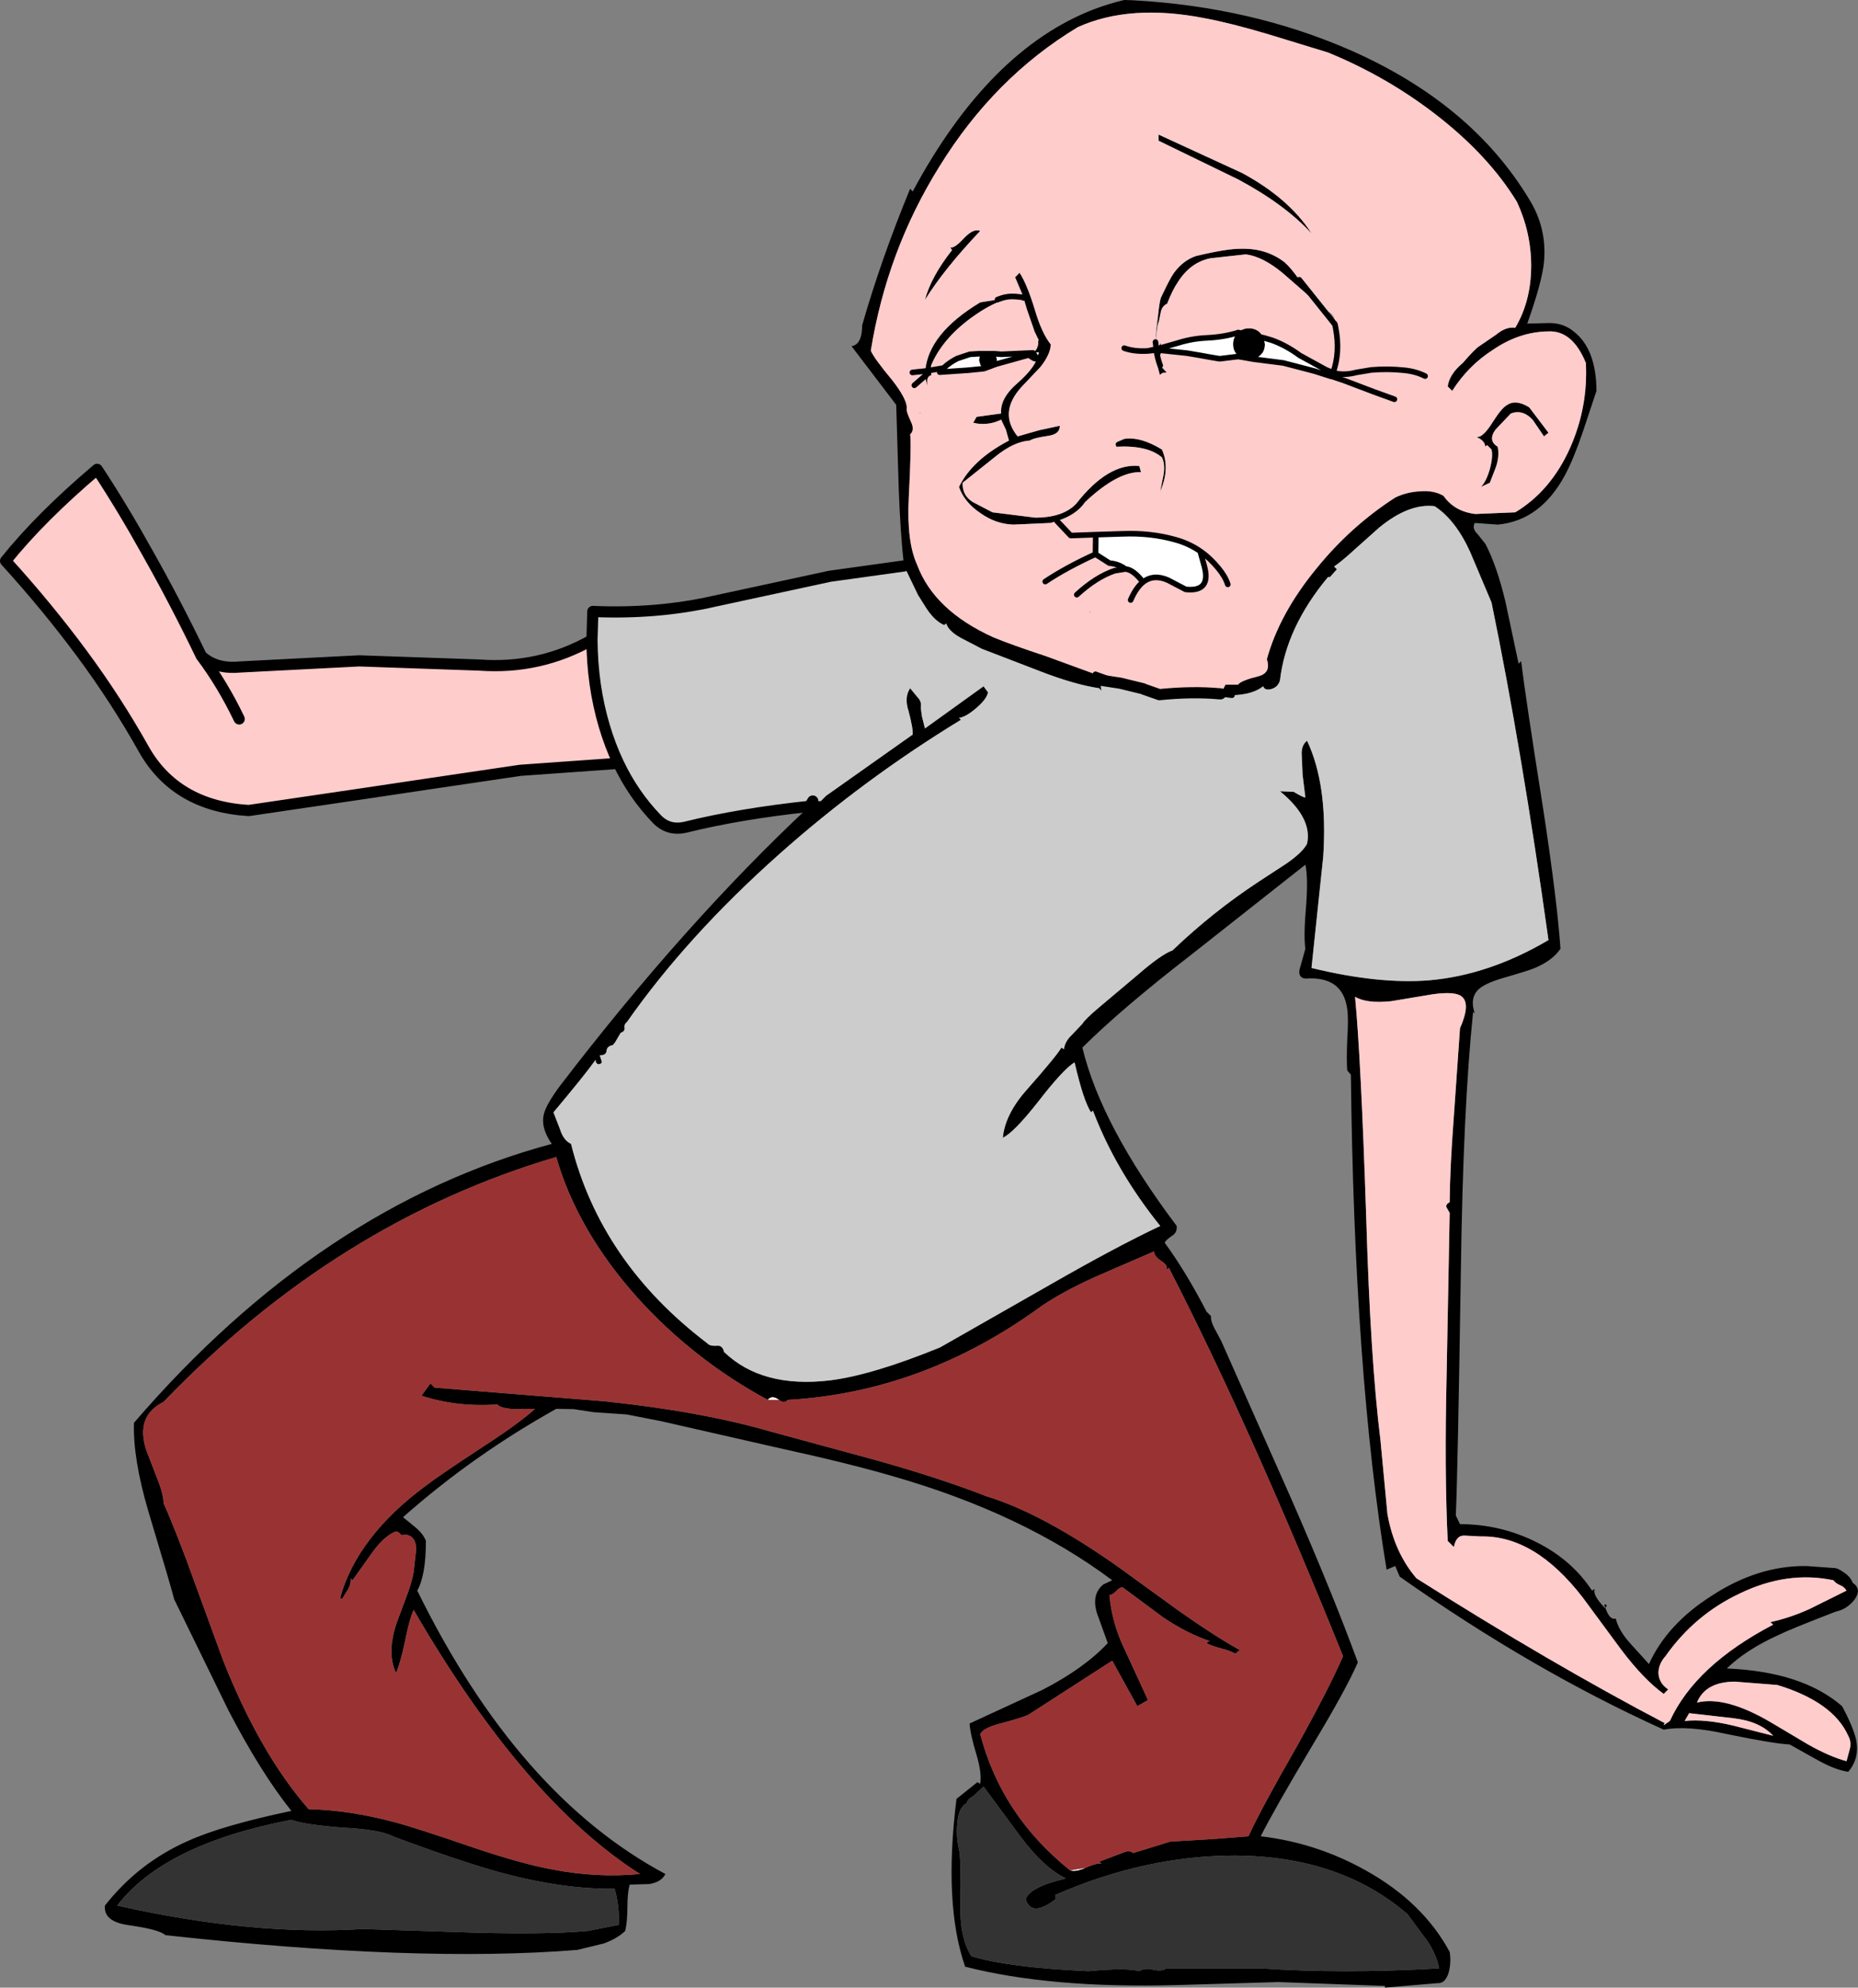 <?xml version="1.0" encoding="UTF-8" standalone="no"?>
<svg xmlns:xlink="http://www.w3.org/1999/xlink" height="355.95px" width="332.85px" xmlns="http://www.w3.org/2000/svg">
  <rect width="100%" height="100%" fill="#808080" stroke="none"/>
  <g transform="matrix(1.0, 0.0, 0.0, 1.0, 166.9, 177.95)">
    <path d="M51.75 -53.7 L52.25 -54.6 52.65 -55.35 54.9 -55.35 Q55.35 -56.05 58.55 -56.85 60.85 -57.45 60.05 -59.9 62.3 -68.05 68.9 -76.1 75.05 -83.7 83.05 -88.85 85.0 -89.8 87.3 -89.95 89.95 -90.2 91.7 -89.15 93.65 -86.35 97.4 -85.9 L104.55 -86.2 Q110.95 -90.05 114.4 -97.8 117.6 -105.05 117.2 -112.95 114.8 -118.8 110.5 -118.6 105.3 -118.55 100.55 -115.3 96.15 -112.5 93.25 -107.95 L92.45 -108.75 Q92.75 -110.95 95.15 -112.95 97.4 -115.55 98.1 -115.95 L101.1 -118.0 Q102.9 -119.5 104.55 -119.25 107.4 -124.05 107.4 -130.35 107.4 -136.3 104.85 -141.8 99.75 -150.15 90.3 -157.45 81.5 -164.25 71.0 -168.55 L60.2 -171.85 Q53.45 -173.85 48.85 -174.7 35.55 -177.3 26.2 -173.1 11.25 -164.1 1.4 -148.15 -8.0 -133.1 -10.9 -115.15 -10.3 -113.75 -7.05 -109.85 -4.55 -106.65 -4.45 -105.0 -4.6 -104.4 -4.05 -103.2 L-3.7 -102.4 Q-3.0 -100.95 -3.85 -100.15 -3.6 -98.5 -4.1 -88.8 -4.5 -80.95 -2.6 -76.8 0.45 -68.6 11.1 -63.8 14.25 -62.5 20.45 -60.45 L29.35 -57.2 29.75 -57.05 29.35 -57.2 29.5 -57.6 29.75 -57.05 30.2 -56.15 30.4 -54.25 30.0 -54.7 Q25.6 -55.35 19.4 -57.75 L9.0 -61.75 5.25 -63.7 Q3.05 -64.9 2.6 -66.3 L2.25 -66.0 Q0.35 -66.8 -1.35 -69.65 L-2.45 -71.4 -4.95 -76.6 Q-5.6 -82.3 -5.9 -90.5 L-6.35 -105.45 -14.35 -115.95 Q-12.45 -116.25 -12.45 -119.7 -9.0 -131.7 -3.85 -144.15 L-3.4 -143.65 Q10.25 -169.05 29.1 -176.3 31.75 -177.3 34.5 -177.95 L36.05 -177.9 Q57.25 -176.75 75.15 -168.9 96.75 -159.35 107.05 -142.25 110.25 -137.1 109.7 -131.05 109.35 -127.45 106.7 -120.0 L110.65 -120.1 Q113.2 -120.1 115.0 -118.6 119.05 -115.5 119.1 -107.95 L116.6 -100.45 Q115.0 -95.75 113.45 -92.85 109.05 -84.7 101.4 -84.0 L97.3 -84.3 Q96.75 -83.3 97.8 -82.3 L99.2 -80.55 Q101.25 -76.65 102.8 -70.15 L105.15 -59.1 105.6 -59.55 Q106.4 -52.95 109.55 -33.1 112.05 -16.75 112.65 -8.05 111.25 -5.95 108.05 -4.6 107.2 -4.2 102.35 -2.8 99.1 -1.85 97.95 -0.75 96.35 0.8 97.3 3.55 L97.0 3.25 Q95.2 20.55 94.8 49.9 94.25 85.6 93.9 93.45 L94.65 95.0 Q101.85 95.0 108.3 98.2 114.7 101.4 118.3 106.9 L118.8 106.6 Q118.3 107.65 120.65 110.05 L120.7 110.0 120.95 110.65 Q121.65 112.2 122.55 111.9 123.05 114.0 125.1 116.3 L128.5 120.05 Q131.75 112.9 139.7 107.85 148.0 102.4 156.7 102.5 L161.55 102.85 Q162.25 102.8 163.35 103.6 164.6 104.4 165.0 105.5 166.7 106.65 165.3 108.55 163.95 110.25 162.0 110.65 153.7 113.85 151.6 114.9 145.8 117.55 142.45 120.85 155.95 121.4 163.1 127.6 165.1 131.35 165.6 133.55 166.3 136.9 164.2 139.35 161.85 139.0 158.8 137.3 L153.7 134.45 Q151.05 134.35 142.5 132.6 135.4 131.0 131.15 131.8 107.6 121.15 83.85 104.4 L83.05 102.5 Q82.3 102.8 81.5 103.15 75.7 67.9 75.1 14.5 L74.45 13.75 Q74.3 12.05 74.45 8.25 74.7 4.45 74.45 2.75 73.65 -3.2 66.95 -2.7 65.35 -2.9 66.1 -5.0 L66.95 -8.05 Q66.6 -10.4 67.1 -15.95 67.45 -20.9 66.95 -23.1 L46.6 -7.05 Q34.05 2.65 27.0 9.65 30.35 23.6 43.9 41.6 44.0 42.75 43.15 43.3 41.95 44.1 41.75 44.6 45.55 49.8 49.25 56.95 L50.05 57.75 Q49.95 58.6 50.65 59.9 L51.9 62.25 64.35 90.3 Q71.85 107.45 76.35 119.75 74.3 124.5 68.25 134.55 61.3 146.2 58.95 150.9 68.9 152.05 77.75 157.0 88.0 162.7 92.8 171.6 93.1 173.4 92.65 175.2 92.05 177.3 90.6 177.2 L81.2 178.0 81.2 177.7 62.1 177.0 43.75 177.55 Q21.25 178.15 6.0 174.25 2.1 163.05 4.45 144.2 L8.2 141.2 8.7 141.5 Q9.0 139.55 8.05 136.35 6.9 132.55 6.8 130.7 L19.8 124.7 Q27.3 120.85 31.55 116.3 L29.65 111.05 Q28.55 107.6 30.75 105.8 L32.35 105.05 Q16.4 93.1 -7.0 86.4 -14.85 84.1 -27.65 81.3 L-48.5 76.55 -54.65 75.35 -60.55 74.95 -64.15 74.4 -67.25 74.35 Q-82.15 82.65 -94.7 93.75 L-92.5 95.55 Q-91.1 96.7 -90.6 98.0 -90.6 104.15 -92.15 106.9 -74.15 143.55 -47.7 157.65 -48.4 159.1 -50.6 159.45 L-54.1 159.55 Q-54.5 161.0 -54.5 163.5 -54.5 166.1 -54.9 167.85 -56.3 169.2 -58.75 170.1 L-63.5 171.25 Q-92.35 173.55 -137.3 168.6 -138.25 167.6 -143.95 166.8 -148.4 166.15 -148.1 163.3 -142.05 155.6 -133.15 151.7 -127.05 148.95 -114.7 146.35 -120.15 139.55 -126.0 128.3 L-135.7 108.45 Q-136.05 106.9 -140.35 92.6 -143.1 83.25 -142.9 76.85 -109.5 38.05 -68.05 26.9 -70.1 24.0 -69.45 21.5 -69.0 19.75 -66.5 16.4 -44.15 -12.75 -21.9 -33.55 L-21.85 -33.55 -21.3 -34.5 -21.85 -33.55 -21.9 -33.55 -21.85 -33.55 -21.9 -34.5 -21.3 -34.5 -19.85 -34.5 -18.9 -35.45 -3.4 -46.4 Q-3.3 -47.45 -4.15 -50.65 -4.95 -53.1 -3.85 -54.7 L-2.5 -53.05 Q-1.75 -52.3 -1.95 -51.25 L-1.75 -49.7 -1.2 -47.5 9.3 -55.05 10.1 -53.95 Q9.85 -52.75 8.05 -51.2 6.35 -49.7 5.05 -49.4 L4.9 -49.4 5.25 -49.05 Q-12.3 -38.35 -27.4 -24.9 -43.85 -10.25 -54.6 5.1 -55.15 5.5 -55.0 6.2 -55.0 6.8 -55.7 7.0 L-56.7 8.7 -57.1 9.2 Q-58.2 9.4 -58.25 10.3 -58.35 11.05 -59.45 11.05 L-59.15 12.0 Q-58.9 12.55 -59.75 12.65 -60.25 12.4 -60.2 11.85 -62.2 14.65 -67.75 21.25 L-66.55 24.35 Q-65.95 26.25 -64.6 26.9 -59.3 48.1 -40.2 62.6 -39.75 63.15 -38.45 63.05 -37.45 62.95 -37.2 64.15 -30.4 70.7 -18.2 69.25 -10.65 68.3 1.5 63.35 L21.15 52.15 Q33.0 45.35 40.95 41.6 33.05 31.8 28.95 21.1 L28.9 20.95 28.55 21.25 Q27.2 19.2 25.6 12.3 23.55 13.55 19.0 19.45 14.7 24.9 12.75 25.8 13.15 21.6 17.0 17.25 22.35 11.2 23.25 9.65 L23.7 9.95 Q23.85 8.6 25.05 7.45 L27.0 5.4 Q27.45 4.6 30.0 2.45 L36.95 -3.4 Q41.15 -7.05 43.15 -7.75 50.35 -14.65 58.65 -20.1 L63.55 -23.3 Q66.45 -25.3 67.25 -26.85 68.25 -31.45 62.4 -36.25 L64.85 -36.15 Q66.6 -35.1 66.95 -35.15 L66.45 -39.2 66.3 -42.6 Q66.15 -44.45 67.25 -45.3 71.0 -37.4 70.15 -24.55 L68.05 -4.6 Q80.25 -1.65 89.2 -2.4 99.9 -3.35 110.5 -9.6 105.75 -43.55 100.3 -70.05 L96.45 -79.15 Q93.85 -84.85 90.1 -87.3 85.5 -87.85 80.15 -83.45 L75.95 -79.7 Q73.5 -77.45 72.1 -76.5 L72.6 -76.0 71.35 -74.6 71.0 -74.6 Q63.5 -65.6 62.4 -56.1 62.05 -54.9 60.85 -54.55 59.65 -54.25 59.4 -55.05 57.5 -53.55 53.95 -53.45 L53.8 -53.45 51.75 -53.7 53.8 -53.45 51.6 -53.45 51.75 -53.7 M72.4 -119.1 L72.25 -119.85 72.4 -119.1 72.15 -118.9 72.25 -119.85 72.25 -120.45 72.55 -120.4 72.65 -119.25 72.6 -119.25 72.4 -119.1 M65.85 -127.85 L68.05 -124.55 62.95 -129.0 Q59.35 -132.0 56.3 -132.4 L49.95 -131.7 Q46.4 -131.0 44.15 -127.5 43.1 -125.95 42.2 -123.6 L42.15 -123.55 Q41.4 -123.2 41.1 -122.3 L40.65 -120.15 Q40.55 -120.65 40.1 -116.75 L40.2 -117.85 Q40.75 -124.05 41.1 -124.7 42.65 -128.0 43.35 -129.0 45.0 -131.3 47.35 -132.1 53.0 -133.45 55.5 -133.4 59.95 -133.5 63.2 -131.0 64.4 -129.95 65.85 -127.85 M40.65 -153.85 L55.65 -146.95 Q64.05 -142.4 68.05 -136.15 63.25 -141.35 54.95 -145.8 L40.65 -152.75 40.65 -153.85 M40.35 -115.45 L41.05 -116.5 41.05 -115.65 40.35 -115.45 41.05 -115.65 41.1 -115.2 41.15 -114.9 Q40.65 -113.8 40.9 -112.6 40.45 -113.85 40.25 -115.25 L41.1 -115.2 40.25 -115.25 Q40.45 -113.85 40.9 -112.6 L40.95 -112.5 42.1 -111.25 41.3 -111.15 40.9 -110.8 40.9 -110.75 40.1 -113.75 Q40.0 -114.55 40.25 -115.25 L40.35 -115.45 M54.9 -118.4 Q55.7 -119.15 56.85 -119.15 58.05 -119.15 58.85 -118.35 L59.1 -118.05 59.5 -117.45 54.9 -118.4 54.85 -118.35 54.9 -118.4 59.5 -117.45 59.7 -116.3 Q59.7 -115.45 59.3 -114.8 L58.85 -114.3 57.9 -113.6 57.85 -113.6 55.0 -114.1 57.85 -113.6 56.85 -113.45 55.95 -113.55 55.0 -114.1 54.8 -114.3 54.35 -114.9 Q54.0 -115.5 54.0 -116.3 54.0 -117.5 54.8 -118.35 L54.85 -118.35 54.9 -118.4 M34.5 -99.35 Q37.4 -99.8 41.25 -97.45 42.75 -94.1 40.95 -89.95 L41.55 -92.95 Q41.85 -94.85 41.25 -96.05 38.65 -98.25 33.1 -97.95 32.7 -98.65 33.45 -98.9 L34.5 -99.35 M16.45 -124.7 L16.2 -125.35 14.95 -128.3 15.75 -129.1 Q17.05 -127.15 18.45 -122.6 19.7 -118.3 21.35 -116.25 21.25 -114.45 19.5 -112.25 L16.05 -108.6 Q11.95 -104.05 15.4 -99.8 L19.25 -100.9 22.95 -101.7 Q23.0 -100.2 20.9 -99.9 18.15 -99.5 17.6 -99.05 14.7 -98.9 11.25 -96.05 L5.55 -91.5 Q5.45 -89.25 7.35 -88.05 L10.9 -86.2 18.55 -85.25 Q23.55 -85.25 25.9 -87.75 31.6 -95.05 37.2 -94.5 L37.5 -93.4 Q33.35 -93.55 27.5 -88.05 25.9 -85.7 22.45 -84.65 L21.3 -84.3 14.65 -84.0 Q11.5 -84.1 8.75 -86.05 5.85 -88.0 4.9 -90.75 7.25 -95.6 13.85 -99.05 L13.3 -101.0 12.45 -102.8 Q10.45 -101.8 8.15 -102.1 L7.45 -102.25 8.05 -103.3 12.45 -103.9 Q12.2 -106.65 15.5 -109.45 18.1 -111.75 18.9 -113.7 L19.2 -114.85 18.15 -114.75 Q19.05 -115.4 19.1 -116.6 L19.1 -117.0 19.2 -117.05 19.1 -117.2 18.45 -118.55 17.05 -122.6 16.45 -124.6 16.45 -124.7 M101.0 -101.0 Q99.6 -99.05 101.4 -97.95 101.75 -96.3 101.1 -94.35 L100.0 -91.5 98.4 -90.75 Q99.35 -91.7 100.0 -93.95 100.6 -96.2 100.3 -97.45 L99.5 -98.25 99.2 -97.95 Q99.05 -99.1 97.65 -99.65 L98.25 -99.8 Q99.25 -100.3 100.6 -102.5 102.1 -104.85 103.05 -105.4 104.65 -106.5 107.05 -105.0 L110.5 -100.45 109.7 -99.8 107.65 -102.8 Q105.85 -104.7 103.75 -103.9 L101.0 -101.0 M72.3 -110.35 L72.6 -110.6 72.4 -110.3 72.3 -110.35 72.4 -110.3 72.1 -109.9 71.9 -110.0 72.3 -110.35 M8.7 -136.6 Q2.25 -129.8 -1.2 -124.25 -0.1 -128.4 3.65 -133.15 L3.35 -133.65 Q4.05 -133.4 5.8 -135.3 7.5 -137.1 8.7 -136.6 M9.05 -114.6 Q9.5 -115.0 10.1 -115.0 10.7 -115.0 11.15 -114.6 L9.05 -114.6 11.15 -114.6 11.2 -114.55 Q11.7 -114.05 11.7 -113.4 L11.55 -112.75 11.2 -112.3 Q10.75 -111.8 10.1 -111.8 L9.4 -111.95 8.95 -112.3 8.75 -112.55 8.5 -113.4 8.5 -113.55 8.6 -114.0 8.95 -114.55 9.05 -114.6 M11.8 -124.3 L14.75 -124.8 Q11.0 -123.95 6.9 -120.9 1.85 -117.15 -0.1 -112.5 L-0.15 -111.65 -0.05 -110.7 -0.15 -110.75 Q-0.8 -110.5 -0.8 -109.7 L-0.8 -108.9 -1.2 -110.6 -1.15 -111.5 -0.15 -111.65 -1.15 -111.5 Q-0.6 -118.2 8.7 -123.8 L11.8 -124.3 M-2.0 -104.1 L-1.95 -104.05 -2.3 -103.9 -2.0 -104.1 M28.5 -68.3 L28.1 -68.5 28.55 -68.35 28.5 -68.3 M11.55 -112.75 L9.4 -111.95 11.55 -112.75 M-29.35 72.75 Q-42.6 65.6 -52.7 54.45 -63.5 42.35 -67.25 29.25 -106.5 40.8 -137.6 73.1 -142.7 75.65 -140.7 81.75 L-138.75 86.8 Q-137.6 89.65 -137.6 91.25 -135.25 96.5 -132.1 105.25 L-126.95 119.35 Q-120.35 136.05 -111.6 146.05 -104.3 146.2 -96.1 148.4 -92.5 149.35 -82.0 152.95 -73.4 155.85 -67.9 156.85 -59.85 158.4 -52.25 157.65 -73.05 144.4 -92.8 110.35 -93.6 112.15 -94.35 116.0 -95.15 119.8 -95.95 121.65 -97.65 118.1 -95.85 112.7 L-94.15 108.15 Q-93.1 105.4 -92.8 103.6 L-92.35 99.55 Q-92.35 97.25 -94.05 96.9 L-95.0 96.95 Q-95.7 96.1 -96.25 96.4 -98.35 97.4 -100.4 100.35 L-103.75 105.05 -104.1 104.7 Q-103.95 105.4 -104.45 106.5 L-105.65 108.45 -105.95 108.15 Q-102.9 97.2 -90.6 88.1 -88.05 86.15 -80.25 81.05 -74.0 77.0 -71.05 74.35 L-74.95 74.4 Q-77.55 74.15 -77.75 73.55 -84.9 74.1 -91.4 72.0 L-89.8 69.8 -89.05 70.55 -58.6 73.0 Q-41.35 74.8 -28.9 78.4 L-9.95 83.55 Q1.45 86.75 9.8 90.0 19.8 93.05 33.35 102.6 L44.25 110.5 Q50.55 114.95 55.2 117.55 L54.4 118.2 Q53.6 117.7 51.85 117.25 50.0 116.75 49.25 116.3 49.55 115.85 50.0 116.0 45.9 114.65 41.55 111.75 L34.2 106.3 Q33.75 106.25 33.05 107.0 32.3 107.7 31.85 107.7 32.3 112.85 34.7 117.7 L38.75 126.5 36.85 127.6 32.35 119.45 17.3 129.15 Q16.4 129.6 12.3 130.7 9.2 131.5 8.7 132.6 12.5 147.15 24.8 157.0 25.8 157.3 27.55 156.55 29.45 155.7 30.45 155.75 L30.0 155.45 34.5 153.75 Q35.45 153.35 36.1 153.9 L42.75 151.85 50.35 151.4 56.75 150.9 Q59.05 145.9 65.4 134.85 71.15 124.5 73.7 118.65 57.05 77.4 42.5 49.1 L42.05 49.45 Q42.4 48.7 41.25 47.95 39.85 47.05 39.85 46.15 L29.35 50.7 Q22.6 53.75 18.7 56.65 -2.0 71.4 -25.8 72.75 -26.4 73.5 -27.35 72.75 -28.6 71.8 -29.35 72.75 M132.25 130.25 Q136.8 120.3 150.75 113.0 L150.25 112.55 Q153.85 111.75 157.25 110.2 L163.9 106.9 Q163.5 106.25 162.8 105.95 162.0 105.65 161.55 105.05 153.3 103.3 144.8 107.4 136.7 111.2 131.45 118.65 130.2 120.05 130.2 121.7 130.3 123.5 131.95 124.6 L131.15 125.4 Q127.6 122.85 123.55 117.5 L116.65 108.15 Q108.05 97.0 98.4 97.2 L95.5 97.05 Q93.95 96.95 93.55 99.1 L92.45 98.0 Q91.85 85.7 92.25 68.6 L92.8 39.25 92.25 38.3 Q92.0 37.75 92.8 37.35 92.85 31.1 93.55 21.95 L94.65 6.2 Q96.6 1.8 94.95 0.5 93.8 -0.45 89.8 0.1 L82.3 1.35 Q77.9 1.8 75.85 0.55 76.9 11.45 77.85 40.05 78.6 65.55 80.4 79.95 L81.65 93.2 Q82.9 100.1 86.85 104.7 110.85 119.9 131.45 130.7 131.2 130.65 131.15 131.0 L132.25 130.25 M120.7 110.0 Q120.25 109.0 120.95 109.55 L120.7 110.0 M143.85 123.2 Q138.6 123.25 137.1 126.95 142.2 125.7 150.35 130.5 L157.0 134.45 Q160.9 136.65 163.9 137.45 L164.5 135.2 Q164.8 134.0 164.2 132.9 161.5 126.85 151.5 123.8 L143.85 123.2 M135.7 128.85 L134.9 130.25 Q138.5 129.85 143.7 131.1 L150.75 132.9 Q148.4 130.3 143.6 129.75 L135.7 128.85 M-61.65 167.85 L-56.0 166.75 Q-56.0 162.9 -56.8 160.3 -66.1 160.4 -77.2 157.4 -84.2 155.5 -96.55 150.9 -98.75 149.7 -105.5 149.35 -112.55 148.8 -114.7 147.95 -137.45 152.3 -145.9 163.3 -121.65 168.75 -101.9 167.5 L-81.85 168.15 Q-69.0 168.5 -61.65 167.85 M90.9 174.55 Q90.5 172.2 88.8 169.65 L85.25 164.85 Q73.2 154.45 54.35 154.35 38.3 154.35 22.15 161.4 L22.15 162.2 Q17.9 165.45 16.85 162.2 17.45 160.0 24.05 158.45 20.1 156.55 15.95 151.0 L9.3 142.0 7.5 143.65 Q6.25 144.4 6.35 144.95 4.85 145.6 4.6 148.55 4.35 150.9 4.9 153.25 5.3 154.95 5.15 162.95 5.0 169.05 7.1 172.35 13.6 174.4 28.1 175.05 34.85 174.4 37.2 175.05 38.2 174.4 39.75 174.8 41.25 175.15 42.05 174.55 L58.95 174.55 Q73.5 175.55 90.9 174.55" fill="#000000" fill-rule="evenodd" stroke="none"/>
    <path d="M29.35 -57.2 L20.45 -60.45 Q14.25 -62.5 11.1 -63.8 0.45 -68.6 -2.6 -76.8 -4.5 -80.95 -4.1 -88.8 -3.6 -98.5 -3.85 -100.15 -3.0 -100.95 -3.7 -102.4 L-4.05 -103.2 Q-4.6 -104.4 -4.45 -105.0 -4.55 -106.65 -7.05 -109.85 -10.3 -113.75 -10.9 -115.15 -8.0 -133.1 1.4 -148.15 11.25 -164.1 26.2 -173.1 35.55 -177.3 48.85 -174.7 53.45 -173.85 60.2 -171.85 L71.0 -168.55 Q81.5 -164.25 90.3 -157.45 99.75 -150.15 104.85 -141.8 107.4 -136.3 107.4 -130.35 107.4 -124.05 104.55 -119.25 102.9 -119.5 101.1 -118.0 L98.1 -115.95 Q97.4 -115.55 95.15 -112.95 92.75 -110.95 92.45 -108.75 L93.25 -107.95 Q96.15 -112.5 100.55 -115.3 105.3 -118.55 110.5 -118.6 114.8 -118.8 117.2 -112.95 117.6 -105.05 114.4 -97.8 110.95 -90.05 104.55 -86.2 L97.4 -85.9 Q93.65 -86.35 91.7 -89.15 89.95 -90.2 87.3 -89.95 85.0 -89.8 83.05 -88.85 75.05 -83.7 68.9 -76.1 62.3 -68.05 60.05 -59.9 60.85 -57.45 58.55 -56.85 55.35 -56.05 54.9 -55.35 L52.65 -55.35 52.25 -54.6 51.75 -53.7 51.6 -53.7 Q46.75 -54.15 40.8 -53.55 L37.95 -54.55 40.8 -53.55 38.75 -53.35 38.5 -53.4 38.25 -53.65 38.0 -53.9 37.95 -54.55 37.9 -54.65 37.9 -54.6 33.8 -55.6 29.75 -57.05 29.5 -57.6 29.35 -57.2 M72.4 -119.1 L72.6 -119.25 72.65 -119.25 72.55 -120.4 72.25 -120.45 Q72.05 -121.65 71.05 -122.15 L72.25 -119.85 72.15 -118.9 72.4 -119.1 Q73.2 -114.75 71.9 -111.2 73.2 -114.75 72.4 -119.1 M65.85 -127.85 L72.25 -119.85 65.85 -127.85 Q64.4 -129.95 63.2 -131.0 59.95 -133.5 55.5 -133.4 53.0 -133.45 47.35 -132.1 45.0 -131.3 43.35 -129.0 42.65 -128.0 41.1 -124.7 40.75 -124.05 40.2 -117.85 L40.45 -121.15 40.25 -119.25 40.1 -116.95 40.1 -116.9 40.1 -116.75 Q40.55 -120.65 40.65 -120.15 L41.1 -122.3 Q41.4 -123.2 42.15 -123.55 L42.25 -123.6 42.2 -123.6 Q43.1 -125.95 44.15 -127.5 46.4 -131.0 49.95 -131.7 L56.3 -132.4 Q59.35 -132.0 62.95 -129.0 L68.05 -124.55 65.85 -127.85 M40.65 -153.85 L40.65 -152.75 54.95 -145.8 Q63.25 -141.35 68.05 -136.15 64.05 -142.4 55.65 -146.95 L40.65 -153.85 M40.1 -116.7 L40.05 -116.7 Q39.65 -114.6 40.1 -116.05 L40.15 -116.25 40.1 -116.7 M40.25 -115.45 L40.15 -116.25 40.25 -115.45 38.75 -115.1 Q36.3 -114.95 34.5 -115.6 36.3 -114.95 38.75 -115.1 L40.25 -115.45 40.25 -115.25 Q40.0 -114.55 40.1 -113.75 L40.9 -110.75 40.9 -110.8 41.3 -111.15 42.1 -111.25 40.95 -112.5 40.9 -112.6 40.95 -112.5 40.9 -112.6 Q40.65 -113.8 41.15 -114.9 L41.1 -115.2 45.8 -114.7 48.15 -114.3 49.8 -114.0 51.2 -113.7 54.35 -113.65 55.95 -113.55 56.85 -113.45 57.85 -113.6 57.9 -113.6 63.0 -112.95 68.55 -111.5 71.55 -110.55 71.65 -110.55 71.9 -111.2 70.6 -111.75 65.95 -114.3 Q63.5 -116.1 61.0 -117.0 L59.5 -117.45 59.1 -118.05 58.85 -118.35 Q58.05 -119.15 56.85 -119.15 55.7 -119.15 54.9 -118.4 L54.85 -118.4 54.85 -118.35 54.8 -118.35 Q52.35 -117.6 49.45 -117.45 46.75 -117.35 44.2 -116.55 L41.05 -115.65 41.05 -116.5 40.35 -115.45 40.25 -115.45 M38.75 -115.1 L40.25 -115.25 38.75 -115.1 M88.4 -110.6 Q86.7 -111.45 84.6 -111.65 81.7 -111.95 78.75 -111.7 L76.05 -111.25 Q73.85 -110.65 71.9 -111.2 73.85 -110.65 76.05 -111.25 L78.75 -111.7 Q81.7 -111.95 84.6 -111.65 86.7 -111.45 88.4 -110.6 M22.45 -84.65 Q25.9 -85.7 27.5 -88.05 33.35 -93.55 37.5 -93.4 L37.2 -94.5 Q31.6 -95.05 25.9 -87.75 23.55 -85.25 18.55 -85.25 L10.9 -86.2 7.35 -88.05 Q5.45 -89.25 5.55 -91.5 L11.25 -96.05 Q14.7 -98.9 17.6 -99.05 18.15 -99.5 20.9 -99.9 23.0 -100.2 22.95 -101.7 L19.25 -100.9 15.4 -99.8 Q11.95 -104.05 16.05 -108.6 L19.5 -112.25 Q21.25 -114.45 21.35 -116.25 19.7 -118.3 18.45 -122.6 17.05 -127.15 15.75 -129.1 L14.95 -128.3 16.2 -125.35 16.45 -124.7 16.45 -124.6 17.05 -122.6 18.45 -118.55 19.1 -117.2 19.1 -117.0 19.1 -116.6 Q19.05 -115.4 18.15 -114.75 L18.1 -114.75 12.5 -114.5 11.2 -114.6 11.15 -114.6 Q10.7 -115.0 10.1 -115.0 9.5 -115.0 9.05 -114.6 L8.5 -114.6 6.85 -114.5 5.5 -114.5 4.6 -113.75 Q3.3 -113.1 2.2 -112.1 L2.15 -112.05 -0.15 -111.65 2.15 -112.05 1.45 -111.3 6.55 -111.65 9.05 -111.9 9.4 -111.95 10.1 -111.8 Q10.75 -111.8 11.2 -112.3 L11.55 -112.75 17.3 -114.35 17.45 -114.4 Q18.35 -113.6 18.9 -113.7 18.1 -111.75 15.5 -109.45 12.2 -106.65 12.45 -103.9 L8.05 -103.3 7.45 -102.25 8.15 -102.1 Q10.45 -101.8 12.45 -102.8 L13.3 -101.0 13.85 -99.05 Q7.25 -95.6 4.9 -90.75 5.85 -88.0 8.75 -86.05 11.5 -84.1 14.65 -84.0 L21.3 -84.3 22.45 -84.65 24.9 -82.05 25.2 -82.05 29.4 -82.2 25.2 -82.05 24.9 -82.05 22.45 -84.65 M34.5 -99.35 L33.45 -98.9 Q32.7 -98.65 33.1 -97.95 38.65 -98.25 41.25 -96.05 41.85 -94.85 41.55 -92.95 L40.95 -89.95 Q42.75 -94.1 41.25 -97.45 37.4 -99.8 34.5 -99.35 M48.1 -79.25 Q46.05 -80.65 43.65 -81.3 39.25 -82.55 34.2 -82.35 L29.4 -82.2 29.35 -78.7 31.85 -77.1 Q33.4 -77.0 34.7 -76.05 36.15 -75.95 37.85 -73.7 39.75 -75.2 42.35 -74.05 L45.5 -72.4 Q50.1 -71.9 48.85 -76.55 L48.1 -79.25 Q49.9 -78.0 51.4 -76.15 52.6 -74.7 53.05 -73.3 52.6 -74.7 51.4 -76.15 49.9 -78.0 48.1 -79.25 M34.7 -76.05 L32.8 -75.75 Q29.5 -74.65 26.0 -71.45 29.5 -74.65 32.8 -75.75 L34.7 -76.05 M37.85 -73.7 Q36.6 -72.7 35.65 -70.5 36.6 -72.7 37.85 -73.7 M72.4 -110.3 L72.6 -110.6 72.3 -110.35 71.9 -110.0 72.1 -109.9 72.4 -110.3 73.9 -109.8 79.3 -107.75 82.9 -106.45 79.3 -107.75 73.9 -109.8 72.4 -110.3 M101.0 -101.0 L103.75 -103.9 Q105.85 -104.7 107.65 -102.8 L109.7 -99.8 110.5 -100.45 107.05 -105.0 Q104.65 -106.5 103.05 -105.4 102.1 -104.85 100.6 -102.5 99.25 -100.3 98.25 -99.8 L97.65 -99.65 Q99.05 -99.1 99.2 -97.95 L99.5 -98.25 100.3 -97.45 Q100.6 -96.2 100.0 -93.95 99.35 -91.7 98.4 -90.75 L100.0 -91.5 101.1 -94.35 Q101.75 -96.3 101.4 -97.95 99.6 -99.05 101.0 -101.0 M71.65 -110.55 L72.3 -110.35 71.65 -110.55 M8.7 -136.6 Q7.5 -137.1 5.8 -135.3 4.05 -133.4 3.35 -133.65 L3.65 -133.15 Q-0.1 -128.4 -1.2 -124.25 2.25 -129.8 8.7 -136.6 M11.8 -124.3 Q13.4 -124.95 14.75 -124.85 L14.85 -124.85 14.95 -124.85 16.45 -124.7 14.95 -124.85 14.85 -124.85 14.75 -124.85 Q13.4 -124.95 11.8 -124.3 L8.7 -123.8 Q-0.6 -118.2 -1.15 -111.5 L-1.2 -110.6 -0.8 -108.9 -0.8 -109.7 Q-0.8 -110.5 -0.15 -110.75 L-0.05 -110.7 -0.15 -111.65 -0.1 -112.5 Q1.85 -117.15 6.9 -120.9 11.0 -123.95 14.75 -124.8 L11.8 -124.3 M-3.1 -108.95 L-1.2 -110.6 -3.1 -108.95 M-3.45 -111.25 L-1.15 -111.5 -3.45 -111.25 M-2.0 -104.1 L-2.3 -103.9 -1.95 -104.05 -2.0 -104.1 M28.5 -68.3 L28.55 -68.35 28.1 -68.5 28.5 -68.3 M29.35 -78.7 Q24.1 -76.3 20.35 -73.8 24.1 -76.3 29.35 -78.7 M-56.1 -41.25 L-73.7 -40.0 -90.6 -37.5 -101.3 -35.9 -122.35 -32.8 Q-135.4 -33.6 -141.15 -43.8 -146.05 -52.55 -152.15 -60.8 -158.35 -69.2 -165.9 -77.5 -159.6 -85.35 -149.5 -93.9 -144.95 -87.0 -140.45 -78.9 -135.45 -70.05 -130.85 -60.5 -128.3 -58.1 -124.0 -58.5 L-102.55 -59.6 -81.05 -58.85 Q-70.2 -58.05 -60.85 -63.35 -60.8 -55.2 -58.65 -47.95 -57.6 -44.4 -56.1 -41.25 M-124.05 -49.2 Q-127.05 -55.45 -130.85 -60.5 -127.05 -55.45 -124.05 -49.2 M131.45 130.7 Q110.85 119.9 86.85 104.7 82.9 100.1 81.65 93.2 L80.4 79.95 Q78.6 65.55 77.85 40.05 76.9 11.45 75.85 0.55 77.9 1.8 82.3 1.35 L89.8 0.1 Q93.8 -0.45 94.95 0.5 96.6 1.8 94.65 6.2 L93.55 21.95 Q92.85 31.1 92.8 37.35 92.0 37.75 92.25 38.3 L92.8 39.25 92.25 68.6 Q91.85 85.7 92.45 98.0 L93.55 99.1 Q93.95 96.95 95.5 97.05 L98.4 97.2 Q108.05 97.0 116.65 108.15 L123.55 117.5 Q127.6 122.85 131.15 125.4 L131.95 124.6 Q130.3 123.5 130.2 121.7 130.2 120.05 131.45 118.65 136.7 111.2 144.8 107.4 153.3 103.3 161.55 105.05 162.0 105.65 162.8 105.95 163.5 106.25 163.9 106.9 L157.25 110.2 Q153.85 111.75 150.25 112.55 L150.75 113.0 Q136.8 120.3 132.25 130.25 L131.45 130.7 M135.7 128.85 L143.6 129.75 Q148.4 130.3 150.75 132.9 L143.7 131.1 Q138.5 129.85 134.9 130.25 L135.7 128.85 M143.85 123.2 L151.5 123.8 Q161.5 126.85 164.2 132.9 164.8 134.0 164.5 135.2 L163.9 137.45 Q160.9 136.65 157.0 134.45 L150.35 130.5 Q142.2 125.7 137.1 126.95 138.6 123.25 143.85 123.2" fill="#ffcccc" fill-rule="evenodd" stroke="none"/>
    <path d="M28.55 21.25 L28.9 20.95 28.95 21.1 28.55 21.25 M5.25 -49.05 L4.9 -49.4 5.05 -49.4 5.25 -49.05 M42.2 -123.6 L42.25 -123.6 42.15 -123.55 42.2 -123.6 M40.25 -115.45 L40.35 -115.45 40.25 -115.25 40.25 -115.45 M41.05 -115.65 L44.2 -116.55 Q46.75 -117.35 49.45 -117.45 52.35 -117.6 54.8 -118.35 54.0 -117.5 54.0 -116.3 54.0 -115.5 54.35 -114.9 L54.8 -114.3 54.85 -114.1 51.6 -113.7 49.8 -114.0 48.15 -114.3 45.8 -114.7 41.1 -115.2 41.05 -115.65 M59.5 -117.45 L61.0 -117.0 Q63.5 -116.1 65.95 -114.3 L70.6 -111.75 71.9 -111.2 71.65 -110.55 71.55 -110.55 68.55 -111.5 63.0 -112.95 57.9 -113.6 57.85 -113.6 57.9 -113.6 58.85 -114.3 59.3 -114.8 Q59.7 -115.45 59.7 -116.3 L59.5 -117.45 M29.4 -82.2 L34.2 -82.35 Q39.25 -82.55 43.65 -81.3 46.05 -80.65 48.1 -79.25 L48.85 -76.55 Q50.1 -71.9 45.5 -72.4 L42.35 -74.05 Q39.75 -75.2 37.85 -73.7 36.15 -75.95 34.7 -76.05 33.4 -77.0 31.85 -77.1 L29.35 -78.7 29.4 -82.2 M6.85 -114.5 L8.5 -114.6 8.6 -114.0 8.5 -113.55 8.5 -113.4 8.75 -112.55 8.95 -112.3 9.05 -111.9 6.55 -111.65 1.45 -111.3 2.15 -112.05 2.2 -112.1 Q3.3 -113.1 4.6 -113.75 L6.85 -114.5 M11.2 -114.6 L12.5 -114.5 18.1 -114.75 18.15 -114.75 18.9 -113.7 18.15 -114.75 18.1 -114.75 18.15 -114.75 19.2 -114.85 18.9 -113.7 Q18.35 -113.6 17.45 -114.4 L17.3 -114.35 11.55 -112.75 11.7 -113.4 Q11.7 -114.05 11.2 -114.55 L11.2 -114.6 M19.1 -117.0 L19.1 -117.2 19.2 -117.05 19.1 -117.0 M-29.35 72.75 Q-28.6 71.8 -27.35 72.75 L-29.35 72.75 M27.55 156.55 Q25.8 157.3 24.8 157.0 L27.55 156.55 M132.25 130.25 L131.15 131.0 Q131.2 130.65 131.45 130.7 L132.25 130.25" fill="#ffffff" fill-rule="evenodd" stroke="none"/>
    <path d="M53.8 -53.45 L53.95 -53.45 Q57.5 -53.55 59.4 -55.05 59.65 -54.25 60.85 -54.55 62.05 -54.9 62.4 -56.1 63.5 -65.6 71.0 -74.6 L71.35 -74.6 72.6 -76.0 72.1 -76.5 Q73.5 -77.45 75.95 -79.7 L80.15 -83.45 Q85.5 -87.85 90.1 -87.3 93.85 -84.85 96.45 -79.15 L100.3 -70.05 Q105.75 -43.55 110.5 -9.6 99.9 -3.35 89.2 -2.4 80.25 -1.65 68.05 -4.6 L70.15 -24.55 Q71.0 -37.4 67.25 -45.3 66.15 -44.45 66.3 -42.6 L66.45 -39.2 66.95 -35.15 Q66.6 -35.1 64.85 -36.15 L62.4 -36.25 Q68.25 -31.45 67.25 -26.85 66.45 -25.3 63.55 -23.3 L58.65 -20.1 Q50.35 -14.65 43.15 -7.75 41.15 -7.05 36.95 -3.4 L30.0 2.45 Q27.45 4.6 27.0 5.4 L25.05 7.45 Q23.85 8.6 23.7 9.95 L23.25 9.65 Q22.35 11.2 17.0 17.25 13.15 21.6 12.75 25.8 14.7 24.9 19.0 19.45 23.55 13.55 25.6 12.3 27.2 19.2 28.55 21.25 L28.95 21.1 Q33.05 31.8 40.95 41.6 33.0 45.35 21.15 52.15 L1.5 63.35 Q-10.65 68.3 -18.2 69.25 -30.4 70.7 -37.2 64.15 -37.45 62.95 -38.45 63.05 -39.75 63.15 -40.2 62.6 -59.3 48.1 -64.6 26.9 -65.95 26.25 -66.55 24.35 L-67.75 21.25 Q-62.2 14.65 -60.2 11.85 -60.25 12.4 -59.75 12.65 -58.9 12.55 -59.15 12.0 L-59.45 11.05 Q-58.35 11.05 -58.25 10.3 -58.2 9.4 -57.1 9.2 L-56.7 8.7 -55.7 7.0 Q-55.0 6.8 -55.0 6.2 -55.15 5.5 -54.6 5.1 -43.85 -10.25 -27.4 -24.9 -12.3 -38.35 5.25 -49.05 L5.05 -49.4 Q6.35 -49.7 8.05 -51.2 9.85 -52.75 10.1 -53.95 L9.3 -55.05 -1.2 -47.5 -1.75 -49.7 -1.95 -51.25 Q-1.75 -52.3 -2.5 -53.05 L-3.85 -54.7 Q-4.95 -53.1 -4.15 -50.65 -3.3 -47.45 -3.4 -46.4 L-18.9 -35.45 -19.85 -34.5 -21.3 -34.5 -21.9 -34.5 -21.85 -33.55 -21.9 -33.55 Q-34.45 -32.2 -43.95 -29.85 -47.1 -29.05 -49.25 -31.3 -53.4 -35.6 -56.1 -41.25 -57.6 -44.4 -58.65 -47.95 -60.8 -55.2 -60.85 -63.35 L-60.7 -68.45 Q-49.15 -67.95 -38.85 -70.3 L-18.25 -74.75 -4.95 -76.6 -2.45 -71.4 -1.35 -69.65 Q0.35 -66.8 2.25 -66.0 L2.6 -66.3 Q3.05 -64.9 5.25 -63.7 L9.0 -61.75 19.4 -57.75 Q25.6 -55.35 30.0 -54.7 L30.4 -54.25 30.2 -56.15 33.8 -55.6 37.9 -54.6 37.95 -54.55 38.0 -53.9 38.25 -53.65 38.5 -53.4 38.75 -53.35 40.8 -53.55 Q46.75 -54.15 51.6 -53.7 L51.6 -53.45 53.8 -53.45" fill="#cccccc" fill-rule="evenodd" stroke="none"/>
    <path d="M24.8 157.0 Q12.5 147.15 8.7 132.6 9.2 131.5 12.3 130.7 16.4 129.6 17.3 129.15 L32.35 119.45 36.85 127.6 38.75 126.5 34.7 117.7 Q32.3 112.85 31.85 107.7 32.3 107.7 33.05 107.0 33.75 106.25 34.2 106.3 L41.55 111.75 Q45.9 114.65 50.0 116.0 49.55 115.85 49.25 116.3 50.0 116.75 51.85 117.25 53.6 117.7 54.4 118.2 L55.2 117.55 Q50.55 114.95 44.25 110.5 L33.35 102.6 Q19.8 93.05 9.8 90.0 1.45 86.75 -9.95 83.55 L-28.9 78.4 Q-41.35 74.8 -58.6 73.0 L-89.05 70.55 -89.8 69.8 -91.4 72.0 Q-84.9 74.1 -77.75 73.55 -77.55 74.15 -74.95 74.4 L-71.05 74.35 Q-74.0 77.0 -80.25 81.05 -88.05 86.15 -90.6 88.1 -102.9 97.2 -105.95 108.15 L-105.65 108.45 -104.45 106.5 Q-103.95 105.4 -104.1 104.7 L-103.75 105.05 -100.4 100.35 Q-98.35 97.4 -96.25 96.4 -95.7 96.1 -95.0 96.95 L-94.05 96.9 Q-92.35 97.25 -92.35 99.55 L-92.8 103.6 Q-93.1 105.4 -94.15 108.15 L-95.85 112.7 Q-97.65 118.1 -95.95 121.65 -95.15 119.8 -94.35 116.0 -93.6 112.15 -92.8 110.35 -73.05 144.4 -52.25 157.65 -59.85 158.4 -67.9 156.85 -73.4 155.85 -82.0 152.95 -92.5 149.35 -96.1 148.4 -104.3 146.2 -111.6 146.05 -120.35 136.05 -126.95 119.35 L-132.1 105.25 Q-135.25 96.5 -137.6 91.25 -137.6 89.65 -138.75 86.8 L-140.7 81.75 Q-142.7 75.65 -137.6 73.1 -106.5 40.8 -67.25 29.25 -63.5 42.35 -52.7 54.45 -42.6 65.6 -29.35 72.75 L-27.35 72.75 Q-26.4 73.5 -25.8 72.75 -2.0 71.4 18.7 56.65 22.6 53.75 29.35 50.7 L39.85 46.15 Q39.85 47.05 41.25 47.95 42.4 48.7 42.05 49.45 L42.5 49.1 Q57.05 77.4 73.7 118.65 71.15 124.5 65.4 134.85 59.05 145.9 56.75 150.9 L50.35 151.4 42.75 151.85 36.1 153.9 Q35.45 153.35 34.5 153.75 L30.0 155.45 30.45 155.75 Q29.45 155.7 27.55 156.55 L24.8 157.0" fill="#993333" fill-rule="evenodd" stroke="none"/>
    <path d="M90.9 174.55 Q73.5 175.55 58.95 174.55 L42.05 174.55 Q41.25 175.15 39.75 174.8 38.2 174.4 37.2 175.05 34.85 174.4 28.1 175.05 13.6 174.4 7.1 172.35 5.0 169.05 5.15 162.95 5.3 154.95 4.9 153.25 4.35 150.9 4.6 148.55 4.85 145.6 6.35 144.95 6.25 144.4 7.5 143.65 L9.3 142.0 15.95 151.0 Q20.1 156.55 24.05 158.45 17.45 160.0 16.85 162.2 17.9 165.45 22.15 162.2 L22.15 161.4 Q38.3 154.35 54.35 154.35 73.2 154.45 85.25 164.85 L88.8 169.65 Q90.5 172.2 90.9 174.55 M-61.65 167.85 Q-69.0 168.5 -81.85 168.15 L-101.9 167.5 Q-121.65 168.75 -145.9 163.3 -137.45 152.3 -114.7 147.95 -112.55 148.8 -105.5 149.35 -98.75 149.7 -96.55 150.9 -84.2 155.5 -77.2 157.4 -66.1 160.4 -56.8 160.3 -56.0 162.9 -56.0 166.75 L-61.65 167.85" fill="#333333" fill-rule="evenodd" stroke="none"/>
    <path d="M51.75 -53.7 L53.8 -53.45 M29.75 -57.05 L29.35 -57.2 M29.75 -57.05 L33.8 -55.6 M72.25 -119.85 L72.4 -119.1 Q73.2 -114.75 71.9 -111.2 73.85 -110.65 76.05 -111.25 L78.75 -111.7 Q81.7 -111.95 84.6 -111.65 86.7 -111.45 88.4 -110.6 M72.25 -119.85 L65.85 -127.85 M40.1 -116.7 L40.15 -116.25 40.25 -115.45 40.35 -115.45 41.05 -115.65 44.2 -116.55 Q46.75 -117.35 49.45 -117.45 52.35 -117.6 54.8 -118.35 L54.85 -118.35 54.9 -118.4 59.5 -117.45 61.0 -117.0 Q63.5 -116.1 65.95 -114.3 L70.6 -111.75 71.9 -111.2 71.65 -110.55 71.55 -110.55 68.55 -111.5 63.0 -112.95 57.9 -113.6 57.85 -113.6 55.0 -114.1 54.85 -114.1 51.6 -113.7 49.8 -114.0 48.15 -114.3 45.8 -114.7 41.1 -115.2 40.25 -115.25 Q40.45 -113.85 40.9 -112.6 L40.95 -112.5 M34.5 -115.6 Q36.3 -114.95 38.75 -115.1 L40.25 -115.45 40.25 -115.25 38.75 -115.1 M22.45 -84.65 L24.9 -82.05 25.2 -82.05 29.4 -82.2 34.2 -82.35 Q39.25 -82.55 43.65 -81.3 46.05 -80.65 48.1 -79.25 49.9 -78.0 51.4 -76.15 52.6 -74.7 53.05 -73.3 M29.4 -82.2 L29.35 -78.7 31.85 -77.1 Q33.4 -77.0 34.7 -76.05 36.15 -75.95 37.85 -73.7 39.75 -75.2 42.35 -74.05 L45.5 -72.4 Q50.1 -71.9 48.85 -76.55 L48.1 -79.25 M35.65 -70.5 Q36.6 -72.7 37.85 -73.7 M26.0 -71.45 Q29.5 -74.65 32.8 -75.75 L34.7 -76.05 M72.4 -110.3 L73.9 -109.8 79.3 -107.75 82.9 -106.45 M72.3 -110.35 L72.4 -110.3 M72.3 -110.35 L71.65 -110.55 M6.85 -114.5 L8.5 -114.6 9.05 -114.6 11.15 -114.6 11.2 -114.6 12.5 -114.5 18.1 -114.75 18.15 -114.75 18.9 -113.7 Q18.35 -113.6 17.45 -114.4 L17.3 -114.35 11.55 -112.75 9.4 -111.95 9.05 -111.9 6.55 -111.65 1.45 -111.3 M16.45 -124.6 L16.45 -124.7 14.95 -124.85 14.85 -124.85 14.75 -124.85 Q13.4 -124.95 11.8 -124.3 M-0.15 -111.65 L2.15 -112.05 2.2 -112.1 Q3.3 -113.1 4.6 -113.75 L6.85 -114.5 M-0.15 -111.65 L-1.15 -111.5 -3.45 -111.25 M-1.2 -110.6 L-3.1 -108.95 M20.35 -73.8 Q24.1 -76.3 29.35 -78.7" fill="none" stroke="#000000" stroke-linecap="round" stroke-linejoin="round" stroke-width="1.0"/>
    <path d="M-21.3 -34.5 L-21.85 -33.55 -21.9 -33.55 Q-34.45 -32.2 -43.95 -29.85 -47.1 -29.05 -49.25 -31.3 -53.4 -35.6 -56.1 -41.25 -57.6 -44.4 -58.65 -47.95 -60.8 -55.2 -60.85 -63.35 -70.2 -58.05 -81.05 -58.85 L-102.55 -59.6 -124.0 -58.5 Q-128.3 -58.1 -130.85 -60.5 -127.05 -55.45 -124.05 -49.2 M33.8 -55.6 L37.9 -54.6 37.95 -54.55 40.8 -53.55 Q46.75 -54.15 51.6 -53.7 L51.75 -53.7 M-60.85 -63.35 L-60.7 -68.45 Q-49.15 -67.95 -38.85 -70.3 L-18.25 -74.75 -4.95 -76.6 M-130.85 -60.5 Q-135.45 -70.05 -140.45 -78.9 -144.95 -87.0 -149.5 -93.9 -159.6 -85.35 -165.9 -77.5 -158.35 -69.2 -152.15 -60.8 -146.05 -52.55 -141.15 -43.8 -135.4 -33.6 -122.35 -32.8 L-101.3 -35.9 -90.6 -37.5 -73.7 -40.0 -56.1 -41.25 M30.2 -56.15 L33.8 -55.6" fill="none" stroke="#000000" stroke-linecap="round" stroke-linejoin="round" stroke-width="2.0"/>
  </g>
</svg>
